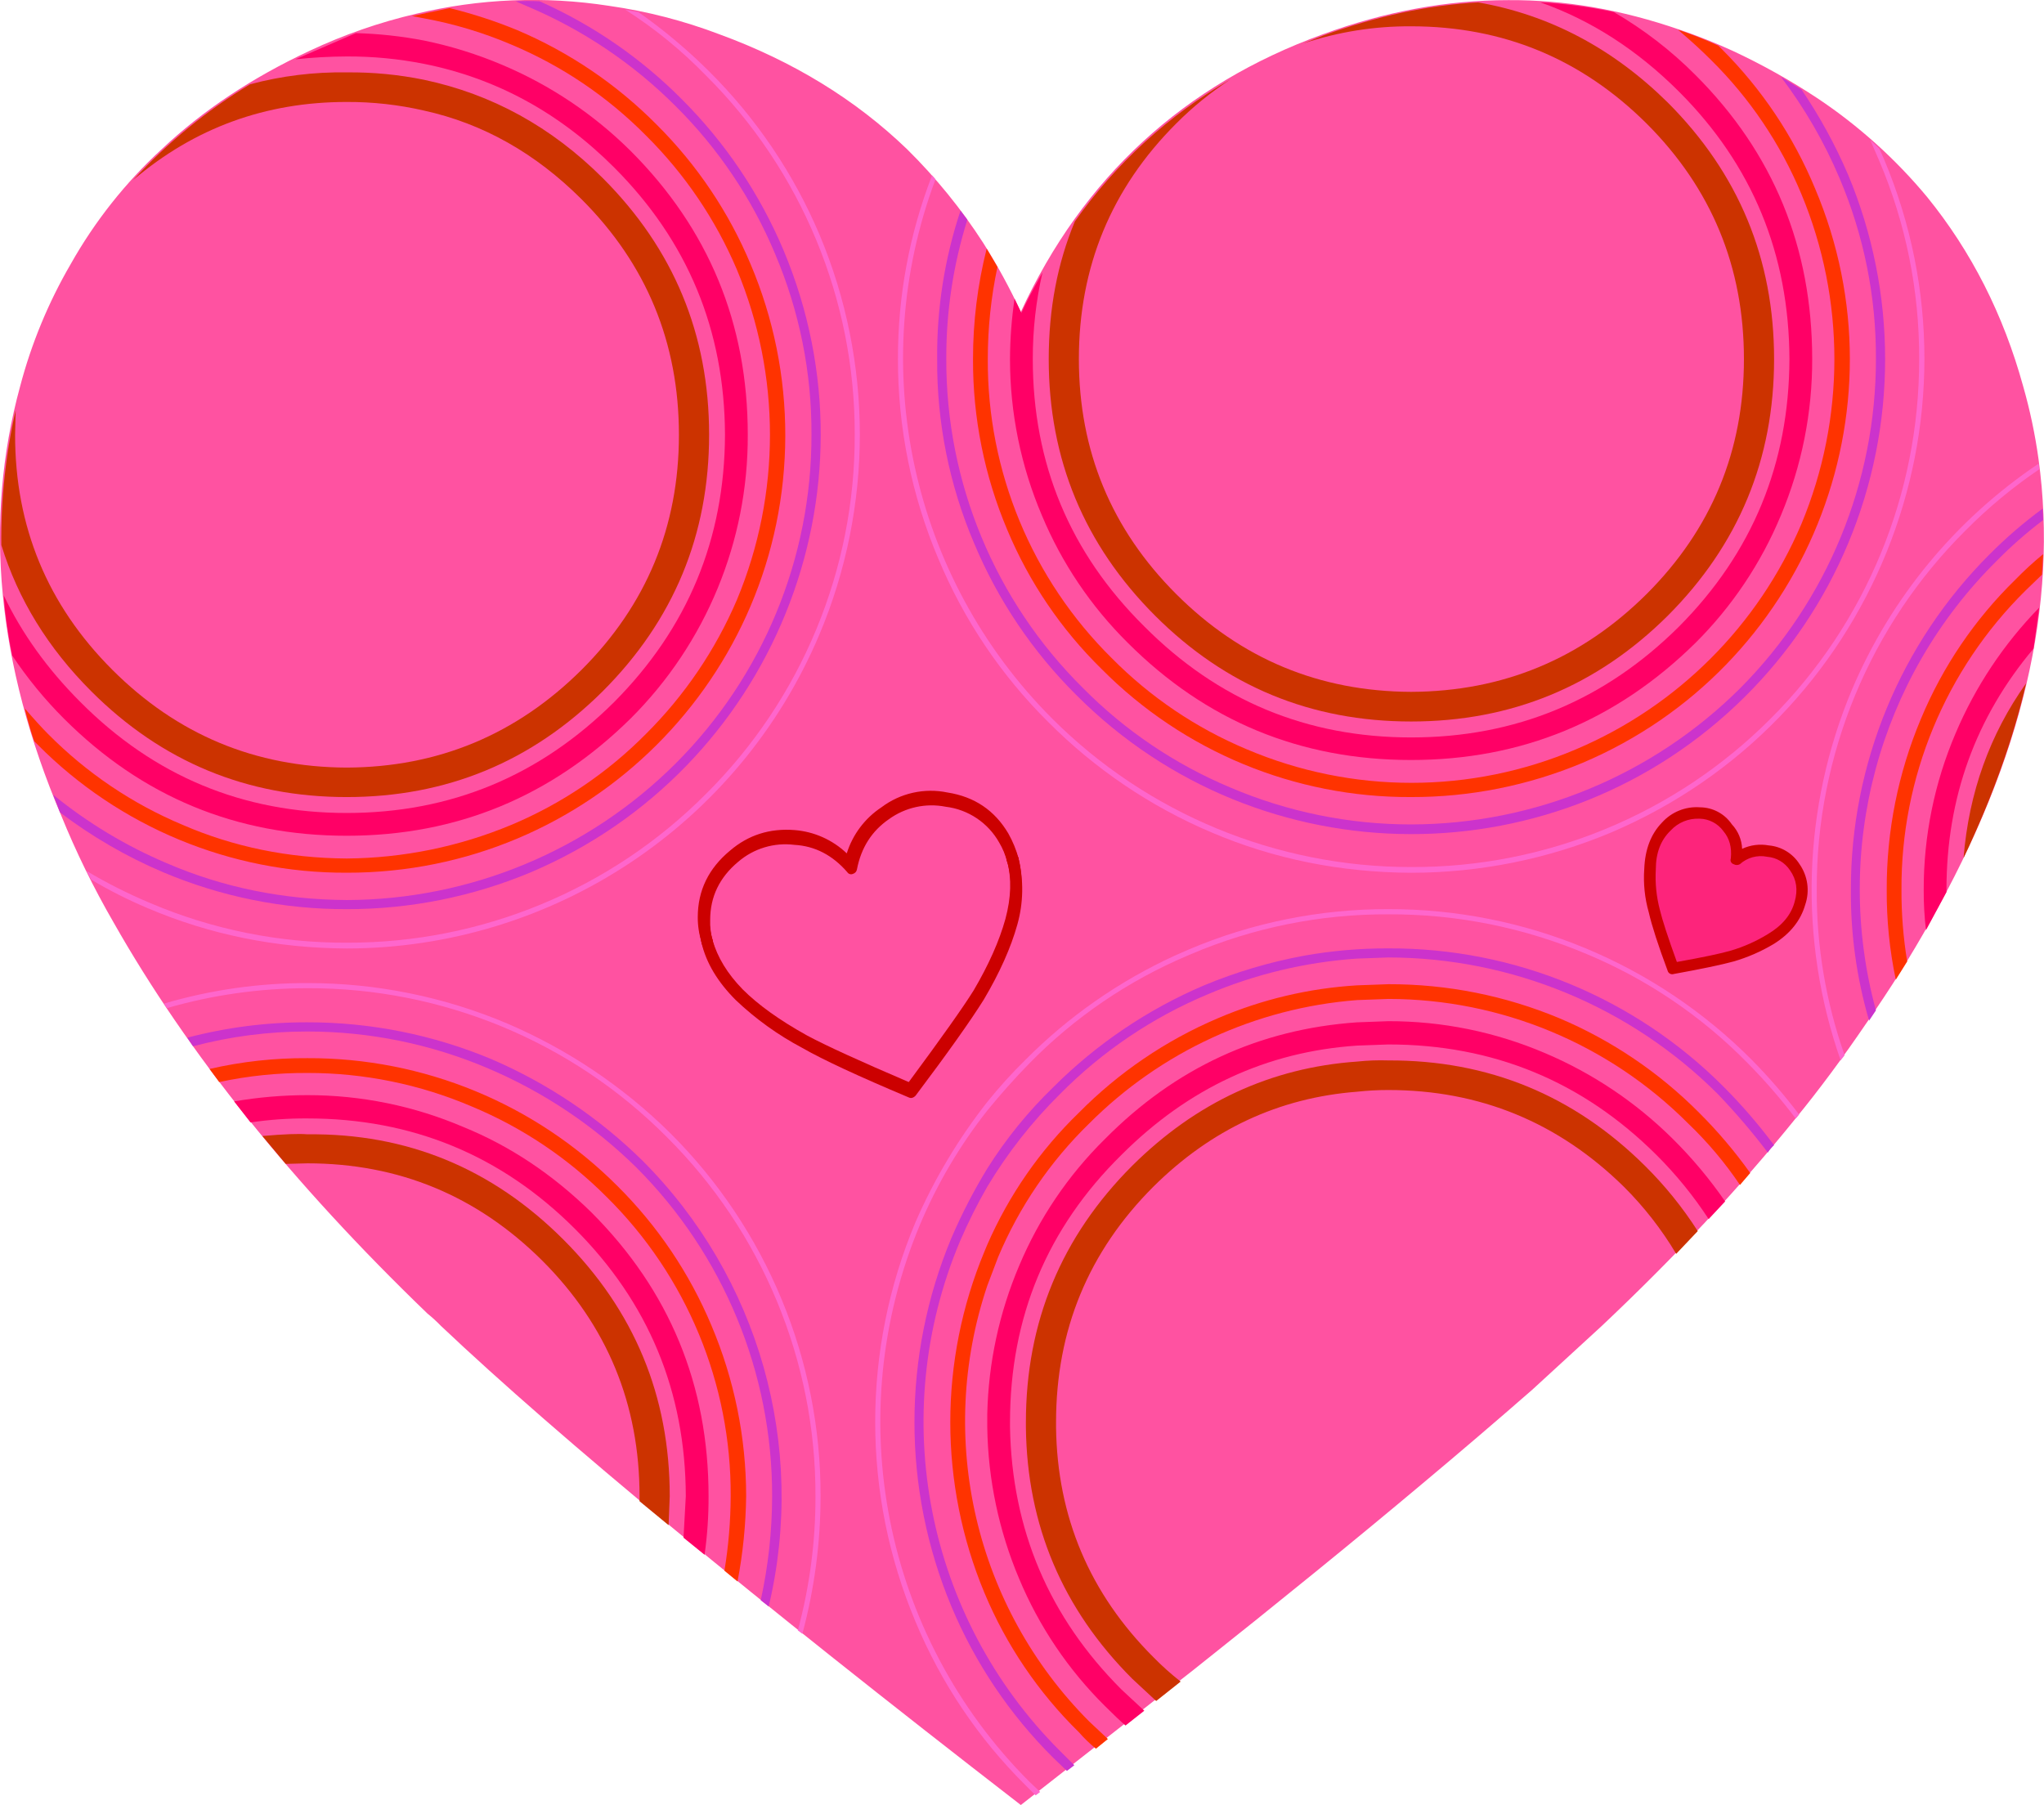<?xml version="1.0" encoding="iso-8859-1"?>
<!-- Generator: Adobe Illustrator 20.1.0, SVG Export Plug-In . SVG Version: 6.00 Build 0)  -->
<svg version="1.0" id="Layer_1" xmlns="http://www.w3.org/2000/svg" xmlns:xlink="http://www.w3.org/1999/xlink" x="0px" y="0px"
	 viewBox="0 0 947.72 837.04" enable-background="new 0 0 947.72 837.04" xml:space="preserve">
<title>classichearts_0009</title>
<path fill="#FF52A1" d="M803.31,23.54c-8.009-3.66-16.196-6.918-24.53-9.76c-26.907-9.32-53.373-13.893-79.4-13.72
	c-28.487,0-57.153,5.277-86,15.83c-64.533,23.407-111.22,66.317-140.06,128.73c-5.106-11.006-10.921-21.668-17.41-31.92
	c-10.149-15.761-22.004-30.356-35.35-43.52c-23.913-23.04-52.913-40.8-87-53.28c-16.531-6.285-33.71-10.712-51.22-13.2
	c-29.762-4.608-60.138-3.354-89.42,3.69c-16.998,3.965-33.529,9.714-49.32,17.15C116.867,36.027,94,51.237,75,69.17
	c-16.78,15.434-31.024,33.414-42.21,53.28c-10.34,17.763-18.231,36.843-23.46,56.72c-17.06,62.427-10.727,128.723,19,198.89
	c6.942,17.068,15.051,33.637,24.27,49.59c34.267,60.493,82.8,120.99,145.6,181.49c2.229,1.799,4.343,3.736,6.33,5.8
	c54.867,51.88,144.463,125.913,268.79,222.1l80.19-62.78c40.093-31.827,75.427-60.58,106-86.26
	c17.233-14.42,34.203-28.927,50.91-43.52l32.18-29.54c34.113-32.18,64.097-64.273,89.95-96.28
	c10.9-13.333,21.803-28.017,32.71-44.05c11.253-16.18,21.1-31.847,29.54-47c42.907-75.62,59.7-147.193,50.38-214.72
	c-1.577-11.407-3.957-22.688-7.12-33.76c-9.147-33.233-24.007-62.513-44.58-87.84c-14.587-17.551-31.629-32.906-50.6-45.59
	C830.26,37.338,817.034,29.931,803.31,23.54z"/>
<path fill="#FD247B" d="M801.2,383.87c-3.079-4.087-7.81-6.602-12.92-6.87c-5.867-0.291-11.563,2.026-15.56,6.33
	c-4.747,4.927-7.297,11.52-7.65,19.78c-0.344,6.578,0.368,13.168,2.11,19.52c1.407,6,4.307,14.88,8.7,26.64
	c13.713-2.667,22.857-4.6,27.43-5.8c6.349-1.706,12.399-4.374,17.94-7.91c7.033-4.573,11.43-10.113,13.19-16.62
	c2-5.592,1.113-11.81-2.37-16.62c-2.75-4.181-7.172-6.97-12.13-7.65c-5.27-0.871-10.66,0.588-14.77,4
	C806.043,392.843,804.72,387.91,801.2,383.87z"/>
<path fill="#CC3300" d="M822.57,166.51c0-46.427-16.443-86.093-49.33-119C747.747,22.383,718.467,6.92,685.4,1.12
	c-23.213,1.253-47.13,6.353-71.75,15.3l-9.23,3.69c16.073-5.343,32.913-8.015,49.85-7.91c42.56,0,78.963,15.037,109.21,45.11
	c30.073,30.073,45.11,66.477,45.11,109.21c0,42.56-15.037,78.873-45.11,108.94c-30.247,30.073-66.65,45.197-109.21,45.37
	c-42.56-0.173-78.873-15.297-108.94-45.37s-45.1-66.39-45.1-108.95c0-42.733,15.037-79.137,45.11-109.21
	c7.69-7.731,16.178-14.626,25.32-20.57c-28.586,16.489-53.248,38.991-72.28,65.95c-8.087,19.333-12.13,40.613-12.13,63.84
	c0,46.427,16.443,86.093,49.33,119c32.707,32.707,72.273,49.06,118.7,49.06s86.093-16.353,119-49.06
	C806.14,252.607,822.57,212.937,822.57,166.51z"/>
<path fill="#FF66CC" d="M379.94,108.74C367.992,80.539,350.694,54.92,329,33.3c-10.189-10.158-21.23-19.425-33-27.7l-6-1.05
	c13.528,8.638,26.008,18.816,37.19,30.33c44.406,44.09,69.297,104.133,69.11,166.71c0.187,62.577-24.704,122.62-69.11,166.71
	c-44.07,44.247-104.001,69.036-166.45,68.85c-31.364,0.132-62.423-6.15-91.27-18.46c-10.089-4.242-19.872-9.178-29.28-14.77l2.11,4
	c8.388,4.995,17.112,9.403,26.11,13.19c28.84,12.307,59.613,18.55,92.32,18.73c95.676-0.118,182-57.462,219.2-145.61
	C404.919,234.926,404.922,168.047,379.94,108.74z"/>
<path fill="#CC33CC" d="M359.37,117.71c11.282,26.518,17.026,55.062,16.88,83.88c0.11,57.179-22.561,112.046-63,152.47
	c-40.478,40.396-95.284,63.153-152.47,63.31c-29.72-0.173-57.593-5.89-83.62-17.15c-18.897-8.031-36.567-18.686-52.49-31.65
	l3.17,8.18c14.706,11.173,30.742,20.478,47.74,27.7c26.952,11.406,55.934,17.24,85.2,17.15c29.348,0.039,58.408-5.792,85.47-17.15
	c111.69-47.541,164.004-176.37,117.08-288.32C352.288,89.912,336.25,66.093,316.11,46c-18.971-19.103-41.336-34.503-65.95-45.41
	c-3.693-0.173-7.387-0.173-11.08,0L244.62,3c25.626,10.813,48.916,26.489,68.58,46.16C332.947,68.752,348.637,92.047,359.37,117.71z
	"/>
<path fill="#FF3300" d="M341.7,125.1c20.401,48.96,20.401,104.04,0,153c-9.943,23.267-24.274,44.402-42.21,62.25
	c-17.845,18.047-39.082,32.389-62.49,42.2c-24.163,10.073-50.052,15.358-76.23,15.56c-27.08-0.173-52.413-5.36-76-15.56
	c-23.419-9.81-44.667-24.156-62.52-42.21c-2.667-2.667-6.273-6.623-10.82-11.87c1.933,7.387,3.427,12.487,4.48,15.3l1.58,1.58
	c37.872,38.174,89.478,59.555,143.25,59.35c112.114,0.201,203.163-90.522,203.364-202.635c0.049-27.349-5.429-54.426-16.104-79.605
	c-10.134-24.181-24.913-46.139-43.5-64.63C286.012,39.161,264.063,24.273,239.88,14c-10.19-4.201-20.683-7.624-31.39-10.24
	l-17.41,3.69l5.54,1.06c13.867,2.536,27.41,6.604,40.38,12.13c23.419,9.81,44.667,24.156,62.52,42.21
	C317.485,80.667,331.812,101.81,341.7,125.1z"/>
<path fill="#FF3300" d="M796.72,21.17c-6.105-2.793-12.354-5.26-18.72-7.39c5.8,4.927,10.9,9.593,15.3,14
	c17.979,17.742,32.235,38.895,41.93,62.22c20.401,48.96,20.401,104.04,0,153c-19.962,47.045-57.415,84.498-104.46,104.46
	c-48.795,20.751-103.935,20.751-152.73,0c-23.419-9.81-44.667-24.156-62.52-42.21c-37.064-36.621-57.8-86.637-57.52-138.74
	c-0.007-14.361,1.494-28.683,4.48-42.73l-5-8.44c-4.223,16.728-6.349,33.917-6.33,51.17c-0.114,27.176,5.278,54.094,15.85,79.13
	c10.128,24.255,25.018,46.232,43.79,64.63c37.933,38.236,89.641,59.622,143.5,59.35c27.257,0.069,54.253-5.313,79.4-15.83
	c103.345-43.789,151.636-163.055,107.87-266.41c-10.023-24.182-24.725-46.146-43.26-64.63L796.72,21.17z"/>
<path fill="#FF0066" d="M778.52,42.53c33.94,33.94,50.997,75.273,51.17,124c-0.173,48.533-17.23,89.867-51.17,124
	c-34.467,34.293-75.88,51.44-124.24,51.44c-48.36,0-89.6-17.16-123.72-51.48c-34.467-34.113-51.7-75.447-51.7-124
	c-0.026-13.49,1.477-26.939,4.48-40.09c-4.573,8.087-7.827,14.33-9.76,18.73l-3.17-6.59c-1.365,9.272-2.07,18.629-2.11,28
	c0.004,24.901,5.031,49.546,14.78,72.46c9.245,22.133,22.782,42.216,39.83,59.09c36.227,36.227,80.013,54.34,131.36,54.34
	c51.173,0,95.137-18.113,131.89-54.34c16.952-16.899,30.4-36.98,39.57-59.09c9.657-22.961,14.592-47.631,14.51-72.54
	c0-51.7-18.027-95.577-54.08-131.63c-11.325-11.387-24.102-21.232-38-29.28c-11.202-2.362-22.569-3.859-34-4.48
	C737.72,9.37,759.173,23.19,778.52,42.53z"/>
<path fill="#FF66CC" d="M889.83,166.51c0.125,62.509-24.642,122.496-68.83,166.71c-44.133,44.311-104.171,69.106-166.71,68.85
	c-62.422,0.05-122.303-24.719-166.45-68.85c-65.446-65.567-86.588-163.307-54.09-250.06l-1.58-1.85
	c-10.535,27.167-15.904,56.062-15.83,85.2c-0.04,31.808,6.33,63.298,18.73,92.59c11.813,28.348,29.122,54.076,50.93,75.7
	c21.686,21.795,47.39,39.183,75.69,51.2c28.84,12.307,59.703,18.55,92.59,18.73c31.887-0.01,63.452-6.378,92.85-18.73
	c120.918-51.579,177.397-191.197,126.35-312.34l-2.11-4.75l-4.22-4l4.22,9.76C883.687,103.715,889.968,134.962,889.83,166.51z"/>
<path fill="#CC33CC" d="M869.79,166.51C869.826,223.639,847.252,278.461,807,319c-40.542,40.459-95.454,63.221-152.73,63.31
	c-28.831,0.004-57.364-5.829-83.88-17.15c-25.593-10.733-48.812-26.42-68.32-46.16c-40.671-40.294-63.477-95.219-63.31-152.47
	c-0.09-21.917,3.202-43.717,9.76-64.63l-3.17-4.22c-7.393,22.193-11.05,45.459-10.82,68.85c-0.208,29.366,5.633,58.46,17.16,85.47
	c10.995,26.255,27.039,50.096,47.22,70.17c85.503,85.898,224.45,86.218,310.348,0.716c20.373-20.28,36.564-44.364,47.652-70.886
	c22.861-54.684,22.861-116.246,0-170.93c-5.937-13.847-13.18-27.097-21.63-39.57l-9.5-5.8c10.977,14.475,20.104,30.264,27.17,47
	C864.209,109.199,869.94,137.718,869.79,166.51z"/>
<path fill="#FF0066" d="M165,15.36L137,27.5c7.885-0.849,15.809-1.29,23.74-1.32c12.041-0.059,24.058,1.09,35.87,3.43
	c33.413,6.667,62.78,22.667,88.1,48c34.113,34.113,51.26,75.447,51.44,124c-0.173,48.36-17.32,89.693-51.44,124
	C250.237,359.87,208.913,377,160.74,377s-89.323-17.143-123.45-51.43c-15.3-15.3-27.17-31.823-35.61-49.57
	c0.751,9.407,2.087,18.759,4,28c7.014,10.528,15.053,20.336,24,29.28c36.213,36.187,79.9,54.28,131.06,54.28
	c51,0,94.877-18.113,131.63-54.34c34.98-34.849,54.549-82.254,54.34-131.63c0-51.527-18.113-95.403-54.34-131.63
	C275.301,53.021,255.149,39.504,233,30.14c-11.725-4.985-23.919-8.783-36.4-11.34C186.178,16.794,175.609,15.644,165,15.36z"/>
<path fill="#CC3300" d="M196.62,37c-11.801-2.414-23.825-3.564-35.87-3.43c-15.134-0.244-30.229,1.617-44.85,5.53
	C95.85,51.216,77.639,66.141,61.82,83.42c28.313-24.093,61.287-36.14,98.92-36.14c12.071-0.051,24.107,1.291,35.87,4
	c27.26,6,51.617,19.717,73.07,41.15c30.073,30.073,45.11,66.477,45.11,109.21c0,42.56-15.037,78.873-45.11,108.94
	c-30.247,30.073-66.56,45.197-108.94,45.37c-42.38-0.173-78.607-15.297-108.68-45.37S6.967,244.177,7,201.59l0.26-11.34
	c-4.652,20.508-6.878,41.492-6.63,62.52c7.74,25.147,21.633,47.743,41.68,67.79c32.707,32.707,72.187,49.06,118.44,49.06
	s85.82-16.353,118.7-49.06c32.887-32.887,49.33-72.553,49.33-119s-16.443-86.113-49.33-119C255.703,58.853,228.093,43.667,196.62,37
	z"/>
<path fill="#CC3300" d="M939.42,316.87c-16.88,23.74-26.547,50.74-29,81C923.78,369.717,933.447,342.717,939.42,316.87z"/>
<path fill="#FF0066" d="M893,431.35l9.5-17.67v-1.06c0-42.56,13.453-79.84,40.36-111.84l2.64-19
	c-16.449,16.845-29.602,36.618-38.78,58.3c-9.79,22.929-14.815,47.609-14.77,72.54C891.914,418.879,892.264,425.134,893,431.35z"/>
<path fill="#FF3300" d="M874.8,412.62c-0.086,14.003,1.322,27.975,4.2,41.68l5.28-8.44c-1.809-10.987-2.692-22.106-2.64-33.24
	c-0.288-52.104,20.441-102.123,57.5-138.75l7.65-7.39l0.53-9.5c-4.532,3.708-8.849,7.671-12.93,11.87
	c-18.808,18.368-33.704,40.353-43.79,64.63C880.077,358.533,874.704,385.447,874.8,412.62z"/>
<path fill="#CC33CC" d="M947.07,235.88c-8.712,6.393-16.913,13.455-24.53,21.12c-41.323,41.236-64.488,97.252-64.36,155.63
	c-0.159,20.527,2.685,40.966,8.44,60.67l3.17-4.75c-20.215-74.465,1.141-154.049,55.92-208.39c6.74-6.849,13.969-13.199,21.63-19
	L947.07,235.88z"/>
<path fill="#FF66CC" d="M945.23,215c-38.389,25.774-68.45,62.159-86.52,104.72c-23.007,54.7-24.888,115.992-5.28,172l1.85-2.37
	c-8.684-24.655-13.058-50.621-12.93-76.76c-0.187-62.577,24.704-122.62,69.11-166.71c10.393-10.485,21.78-19.936,34-28.22
	L945.23,215z"/>
<path fill="#FF66CC" d="M643.72,421.59c-31.812-0.075-63.309,6.297-92.59,18.73l-6.59,2.9c-25.739,11.827-49.146,28.176-69.11,48.27
	c-6.266,6.153-12.166,12.667-17.67,19.51c-13.405,17.062-24.576,35.767-33.24,55.66c-24.971,59.291-24.971,126.149,0,185.44
	c11.806,28.35,29.108,54.082,50.91,75.71l4.75,4.75l2.11-1.58l-5-4.75c-67.826-67.882-87.844-170.051-50.65-258.51
	c7.97-18.885,18.437-36.617,31.12-52.72c6.153-7.56,12.66-14.857,19.52-21.89c20.834-21.269,45.667-38.21,73.07-49.85l1.85-0.79
	c28.929-12.329,60.073-18.614,91.52-18.47c31.621-0.15,62.942,6.131,92.06,18.46c28.027,11.709,53.413,28.934,74.65,50.65
	c7.945,8.03,15.348,16.579,22.16,25.59l1.58-1.85c-6.729-8.915-14.042-17.373-21.89-25.32
	C767.688,446.641,706.992,421.457,643.72,421.59z"/>
<path fill="#CC33CC" d="M643.72,439.79c-13.177-0.047-26.331,1.101-39.3,3.43c-15.826,2.938-31.298,7.537-46.16,13.72
	c-26.104,11.128-49.832,27.157-69.9,47.22c-11.677,11.3-21.951,23.964-30.6,37.72c-6.297,10.319-11.851,21.072-16.62,32.18
	c-22.861,54.684-22.861,116.246,0,170.93c10.995,26.255,27.039,50.096,47.22,70.17l6.33,6.07l3.43-2.64l-6.6-6.59
	c-62.107-62.016-80.461-155.472-46.42-236.37c3.724-8.679,7.951-17.133,12.66-25.32c9.41-15.69,20.752-30.136,33.76-43
	c19.508-19.74,42.727-35.427,68.32-46.16c22.031-9.382,45.48-15,69.37-16.62l14.51-0.53c57.276,0.089,112.188,22.851,152.73,63.31
	c8.252,8.603,16.002,17.675,23.21,27.17c0.784-1.286,1.763-2.443,2.9-3.43c-7.09-9.508-14.846-18.501-23.21-26.91
	C758.187,462.709,702.122,439.527,643.72,439.79z"/>
<path fill="#FF3300" d="M723.12,472.23c-25.147-10.517-52.143-15.899-79.4-15.83l-14.51,0.53c-22.264,1.338-44.129,6.514-64.63,15.3
	c-24.094,10.264-45.953,25.132-64.35,43.77c-18.02,17.429-32.449,38.221-42.47,61.2l-1.32,3.17
	c-21.103,50.646-21.103,107.624,0,158.27c10.128,24.255,25.018,46.232,43.79,64.63c2.412,2.773,5.058,5.332,7.91,7.65l5.54-4.48
	l-8.7-8.18c-52.767-52.959-71.051-131.201-47.22-202.06l5-13.19c9.776-23.295,24.142-44.384,42.24-62.01
	c33.238-33.32,77.315-53.627,124.24-57.24l14.51-0.53c52.165,0.042,102.172,20.826,139,57.77c9,8.607,17.046,18.159,24,28.49
	l4.75-5.54c-7.111-9.985-15.052-19.352-23.74-28C769.256,497.318,747.301,482.468,723.12,472.23z"/>
<path fill="#FF0066" d="M643.72,473.55l-14.51,0.53c-45.373,3.167-84.327,21.193-116.86,54.08
	c-17.04,16.782-30.576,36.782-39.82,58.84c-9.225,21.717-14.237,44.991-14.77,68.58v6.33c0.357,24.123,5.372,47.95,14.77,70.17
	c9.245,22.133,22.782,42.216,39.83,59.09c4.047,4.047,7.213,7.047,9.5,9l8.7-6.86L520,783.49c-33.587-33.587-50.82-74.12-51.7-121.6
	v-2.37c0-48.713,17.233-90.047,51.7-124c30.953-30.953,67.357-47.837,109.21-50.65l14.51-0.53c48.533,0,89.947,17.057,124.24,51.17
	c9.11,9.061,17.244,19.052,24.27,29.81l7.65-8.18c-7.173-10.399-15.298-20.107-24.27-29c-17.062-16.941-37.207-30.461-59.35-39.83
	C693.331,478.524,668.651,473.502,643.72,473.55z"/>
<path fill="#CC3300" d="M643.72,491.75c-4.843-0.16-9.691,0.017-14.51,0.53c-39.913,2.813-74.65,18.903-104.21,48.27
	c-32.887,32.887-49.33,72.553-49.33,119v2.37c0.527,45.373,16.97,84.237,49.33,116.59l11.08,10.29l11.34-9
	c-4.463-3.499-8.692-7.287-12.66-11.34c-29.547-29.547-44.583-65.07-45.11-106.57v-2.37c0-42.733,15.037-79.137,45.11-109.21
	c26.727-26.553,58.203-41.237,94.43-44.05c4.818-0.531,9.662-0.795,14.51-0.79c42.38,0,78.783,14.947,109.21,44.84
	c9.359,9.321,17.513,19.78,24.27,31.13l10-10.55c-7.033-10.984-15.259-21.156-24.53-30.33
	C729.617,507.847,689.973,491.577,643.72,491.75z"/>
<path fill="#CC3300" d="M310,707.26l0.53-13.45c0-46.427-16.443-86.093-49.33-119c-33.06-33.06-72.627-49.327-118.7-48.8
	c-3.867-0.353-10.813-0.09-20.84,0.79l10.82,12.93l10-0.26c42.38,0,78.693,15.037,108.94,45.11
	c30.073,30.073,45.11,66.477,45.11,109.21v2.37L310,707.26z"/>
<path fill="#FF0066" d="M116.16,520.5c8.733-1.291,17.552-1.91,26.38-1.85c48.533,0,89.867,17.057,124,51.17
	c34.133,34.113,51.28,75.447,51.44,124l-1.06,19.26l9.76,7.91c1.271-9,1.889-18.081,1.85-27.17c0-51.527-18.113-95.403-54.34-131.63
	c-17.94-17.587-37.723-30.777-59.35-39.57c-22.843-9.772-47.435-14.797-72.28-14.77c-11.395-0.001-22.77,0.969-34,2.9L116.16,520.5z
	"/>
<path fill="#FF3300" d="M142.54,497.56c26.202-0.036,52.138,5.258,76.23,15.56c23.395,9.733,44.641,23.985,62.52,41.94
	c37.059,36.627,57.788,86.646,57.5,138.75c-0.041,11.579-1.01,23.136-2.9,34.56l6.07,5c2.498-13.046,3.836-26.288,4-39.57
	c-0.019-27.187-5.49-54.094-16.09-79.13c-10.15-24.201-24.954-46.173-43.57-64.67c-38.082-38.165-89.845-59.517-143.76-59.3
	c-15.266-0.106-30.493,1.572-45.37,5l4.48,6.07C115.088,498.897,128.798,497.485,142.54,497.56z"/>
<path fill="#CC33CC" d="M228,491.22c-27.062-11.358-56.122-17.189-85.47-17.15c-18.784-0.05-37.494,2.343-55.66,7.12l2.64,4
	c17.294-4.58,35.11-6.886,53-6.86c28.831,0,57.363,5.833,83.88,17.15c25.541,10.854,48.815,26.41,68.61,45.86
	c40.439,40.424,63.11,95.291,63,152.47c-0.027,16.233-1.797,32.415-5.28,48.27l3.69,2.9c17.704-74.425-4.463-152.707-58.56-206.8
	C277.677,518.334,253.992,502.411,228,491.22z"/>
<path fill="#FF66CC" d="M235.13,474.61c-29.292-12.4-60.782-18.77-92.59-18.73c-22.499-0.05-44.886,3.149-66.47,9.5l1.32,2.11
	c21.177-6.115,43.108-9.222,65.15-9.23c62.451-0.192,122.386,24.595,166.46,68.84c44.403,44.092,69.29,104.135,69.1,166.71
	c0.056,21.022-2.695,41.956-8.18,62.25l2.11,1.58c5.59-20.82,8.427-42.283,8.44-63.84c0.142-63.136-24.927-123.716-69.64-168.29
	C289.017,503.94,263.336,486.672,235.13,474.61z"/>
<path fill="#CC0000" d="M468,388.09c-6.667-11.08-16.163-17.5-28.49-19.26c-10.712-2.193-21.85,0.304-30.6,6.86
	c-7.612,5.17-13.204,12.811-15.83,21.63c-6.552-6.368-15.154-10.203-24.27-10.82c-11.607-1.053-21.63,2.023-30.07,9.23
	c-9.827,8.267-14.74,18.557-14.74,30.87c-0.05,3.561,0.394,7.111,1.32,10.55c0.353,1.76,1.41,2.377,3.17,1.85
	c1.58-0.353,2.197-1.41,1.85-3.17c-0.808-3.007-1.165-6.118-1.06-9.23c0-10.727,4.31-19.697,12.93-26.91
	c7.19-6.216,16.679-9.091,26.11-7.91c9.493,0.527,17.67,4.747,24.53,12.66c0.554,0.892,1.687,1.231,2.64,0.79
	c0.979-0.277,1.703-1.103,1.85-2.11c1.933-10,6.857-17.737,14.77-23.21c7.603-5.52,17.163-7.622,26.38-5.8
	c10.443,1.27,19.655,7.444,24.8,16.62c1.677,2.796,2.922,5.831,3.69,9c0.707,1.76,1.85,2.287,3.43,1.58
	c1.58-0.353,2.197-1.41,1.85-3.17C471.076,394.695,469.652,391.337,468,388.09z"/>
<path fill="#CC0000" d="M341.17,463.79c9.22,8.755,19.593,16.211,30.83,22.16c9.493,5.453,25.937,13.103,49.33,22.95
	c1.053,0.527,2.11,0.263,3.17-0.79c14.947-19.873,25.497-34.733,31.65-44.58c7.387-12.487,12.573-24.093,15.56-34.82
	c2.804-9.985,2.986-20.524,0.53-30.6c-0.527-1.58-1.67-2.197-3.43-1.85c-1.58,0.707-2.197,1.763-1.85,3.17
	c2.46,8.793,2.283,18.127-0.53,28c-2.813,10.2-7.737,21.28-14.77,33.24c-4.787,7.687-14.81,21.843-30.07,42.47
	c-21.727-9.12-37.393-16.33-47-21.63c-12.133-6.667-22.07-13.79-29.81-21.37c-7.56-7.913-12.397-16.003-14.51-24.27
	c-0.353-1.58-1.41-2.197-3.17-1.85c-0.701,0.175-1.283,0.661-1.58,1.32c-0.355,0.548-0.45,1.225-0.26,1.85
	C327.427,446.483,332.73,455.35,341.17,463.79z"/>
<path fill="#CC0000" d="M340.64,462.47c9.255,8.726,19.633,16.179,30.86,22.16c9.493,5.273,26.023,12.923,49.59,22.95
	c1.053,0.527,2.11,0.263,3.17-0.79c14.947-19.873,25.497-34.733,31.65-44.58c7.387-12.487,12.573-24.093,15.56-34.82
	c2.667-10.9,2.93-20.66,0.79-29.28c-0.263-1.327-1.553-2.19-2.88-1.926c-0.098,0.019-0.195,0.045-0.29,0.076
	c-1.312,0.074-2.316,1.198-2.242,2.51c0.013,0.225,0.057,0.447,0.133,0.66c2.113,7.913,1.85,16.793-0.79,26.64
	c-2.813,10.2-7.737,21.28-14.77,33.24c-4.787,7.687-14.81,21.843-30.07,42.47c-22.9-9.8-38.637-17.01-47.21-21.63
	c-12.667-7.033-22.603-14.157-29.81-21.37c-7.033-7.213-11.7-14.863-14-22.95c-0.707-1.76-1.85-2.377-3.43-1.85
	c-1.58,0.707-2.107,1.763-1.58,3.17C328.146,446.775,333.425,455.5,340.64,462.47z"/>
<path fill="#CC0000" d="M803,382.28c-3.321-4.907-8.845-7.865-14.77-7.91c-6.675-0.496-13.203,2.135-17.67,7.12
	c-5.1,5.273-7.827,12.397-8.18,21.37c-0.494,6.841,0.221,13.716,2.11,20.31c1.407,6.153,4.307,15.123,8.7,26.91
	c0.283,1.193,1.48,1.93,2.673,1.647c0.077-0.018,0.153-0.041,0.227-0.067c12.667-2.287,21.9-4.22,27.7-5.8
	c6.57-1.907,12.866-4.657,18.73-8.18c7.56-4.747,12.397-10.813,14.51-18.2c2.141-6.309,1.161-13.259-2.64-18.73
	c-3.127-4.965-8.395-8.184-14.24-8.7c-4.197-0.779-8.533-0.227-12.4,1.58C807.585,389.398,805.898,385.368,803,382.28 M788,379.64
	c4.4,0.085,8.503,2.233,11.08,5.8c2.813,3.333,3.957,7.553,3.43,12.66c-0.396,1.031,0.12,2.188,1.151,2.584
	c0.055,0.021,0.112,0.04,0.169,0.056c0.894,0.529,2.006,0.529,2.9,0c3.433-3.094,8.135-4.368,12.66-3.43
	c4.329,0.353,8.248,2.695,10.61,6.34c2.987,4.22,3.69,9.057,2.11,14.51c-1.58,6-5.713,11-12.4,15
	c-5.353,3.297-11.12,5.87-17.15,7.65c-4.487,1.333-12.84,3.093-25.06,5.28c-4.113-11.333-6.75-19.423-7.91-24.27
	c-1.597-6.107-2.221-12.428-1.85-18.73c0-7.56,2.287-13.54,6.86-17.94c3.428-3.733,8.338-5.748,13.4-5.5V379.64z"/>
<path fill="#CC0000" d="M467.52,386.5c-6.333-10.727-15.74-17.06-28.22-19c-10.712-2.225-21.863,0.275-30.6,6.86
	c-7.664,5.059-13.347,12.607-16.09,21.37c-6.601-6.296-15.175-10.115-24.27-10.81c-11.433-0.88-21.37,2.287-29.81,9.5
	c-10,8.267-15,18.553-15,30.86c-0.029,4.031,0.596,8.039,1.85,11.87c0.353,1.933,1.41,2.55,3.17,1.85
	c1.58-0.353,2.197-1.41,1.85-3.17c-1.065-3.415-1.598-6.973-1.58-10.55c0-10.727,4.397-19.697,13.19-26.91
	c7.085-6.237,16.467-9.205,25.85-8.18c9.673,0.88,17.763,5.19,24.27,12.93c0.713,0.834,1.863,1.147,2.9,0.79
	c0.909-0.381,1.591-1.159,1.85-2.11c1.58-9.493,6.58-17.23,15-23.21c7.74-5.627,16.533-7.56,26.38-5.8
	c10.9,1.58,19.077,7.03,24.53,16.35c1.939,3.186,3.36,6.659,4.21,10.29c0.195,1.328,1.429,2.246,2.757,2.051
	c0.233-0.034,0.46-0.102,0.673-0.201c1.58-0.353,2.197-1.41,1.85-3.17C471.182,394.057,469.583,390.157,467.52,386.5z"/>
</svg>
